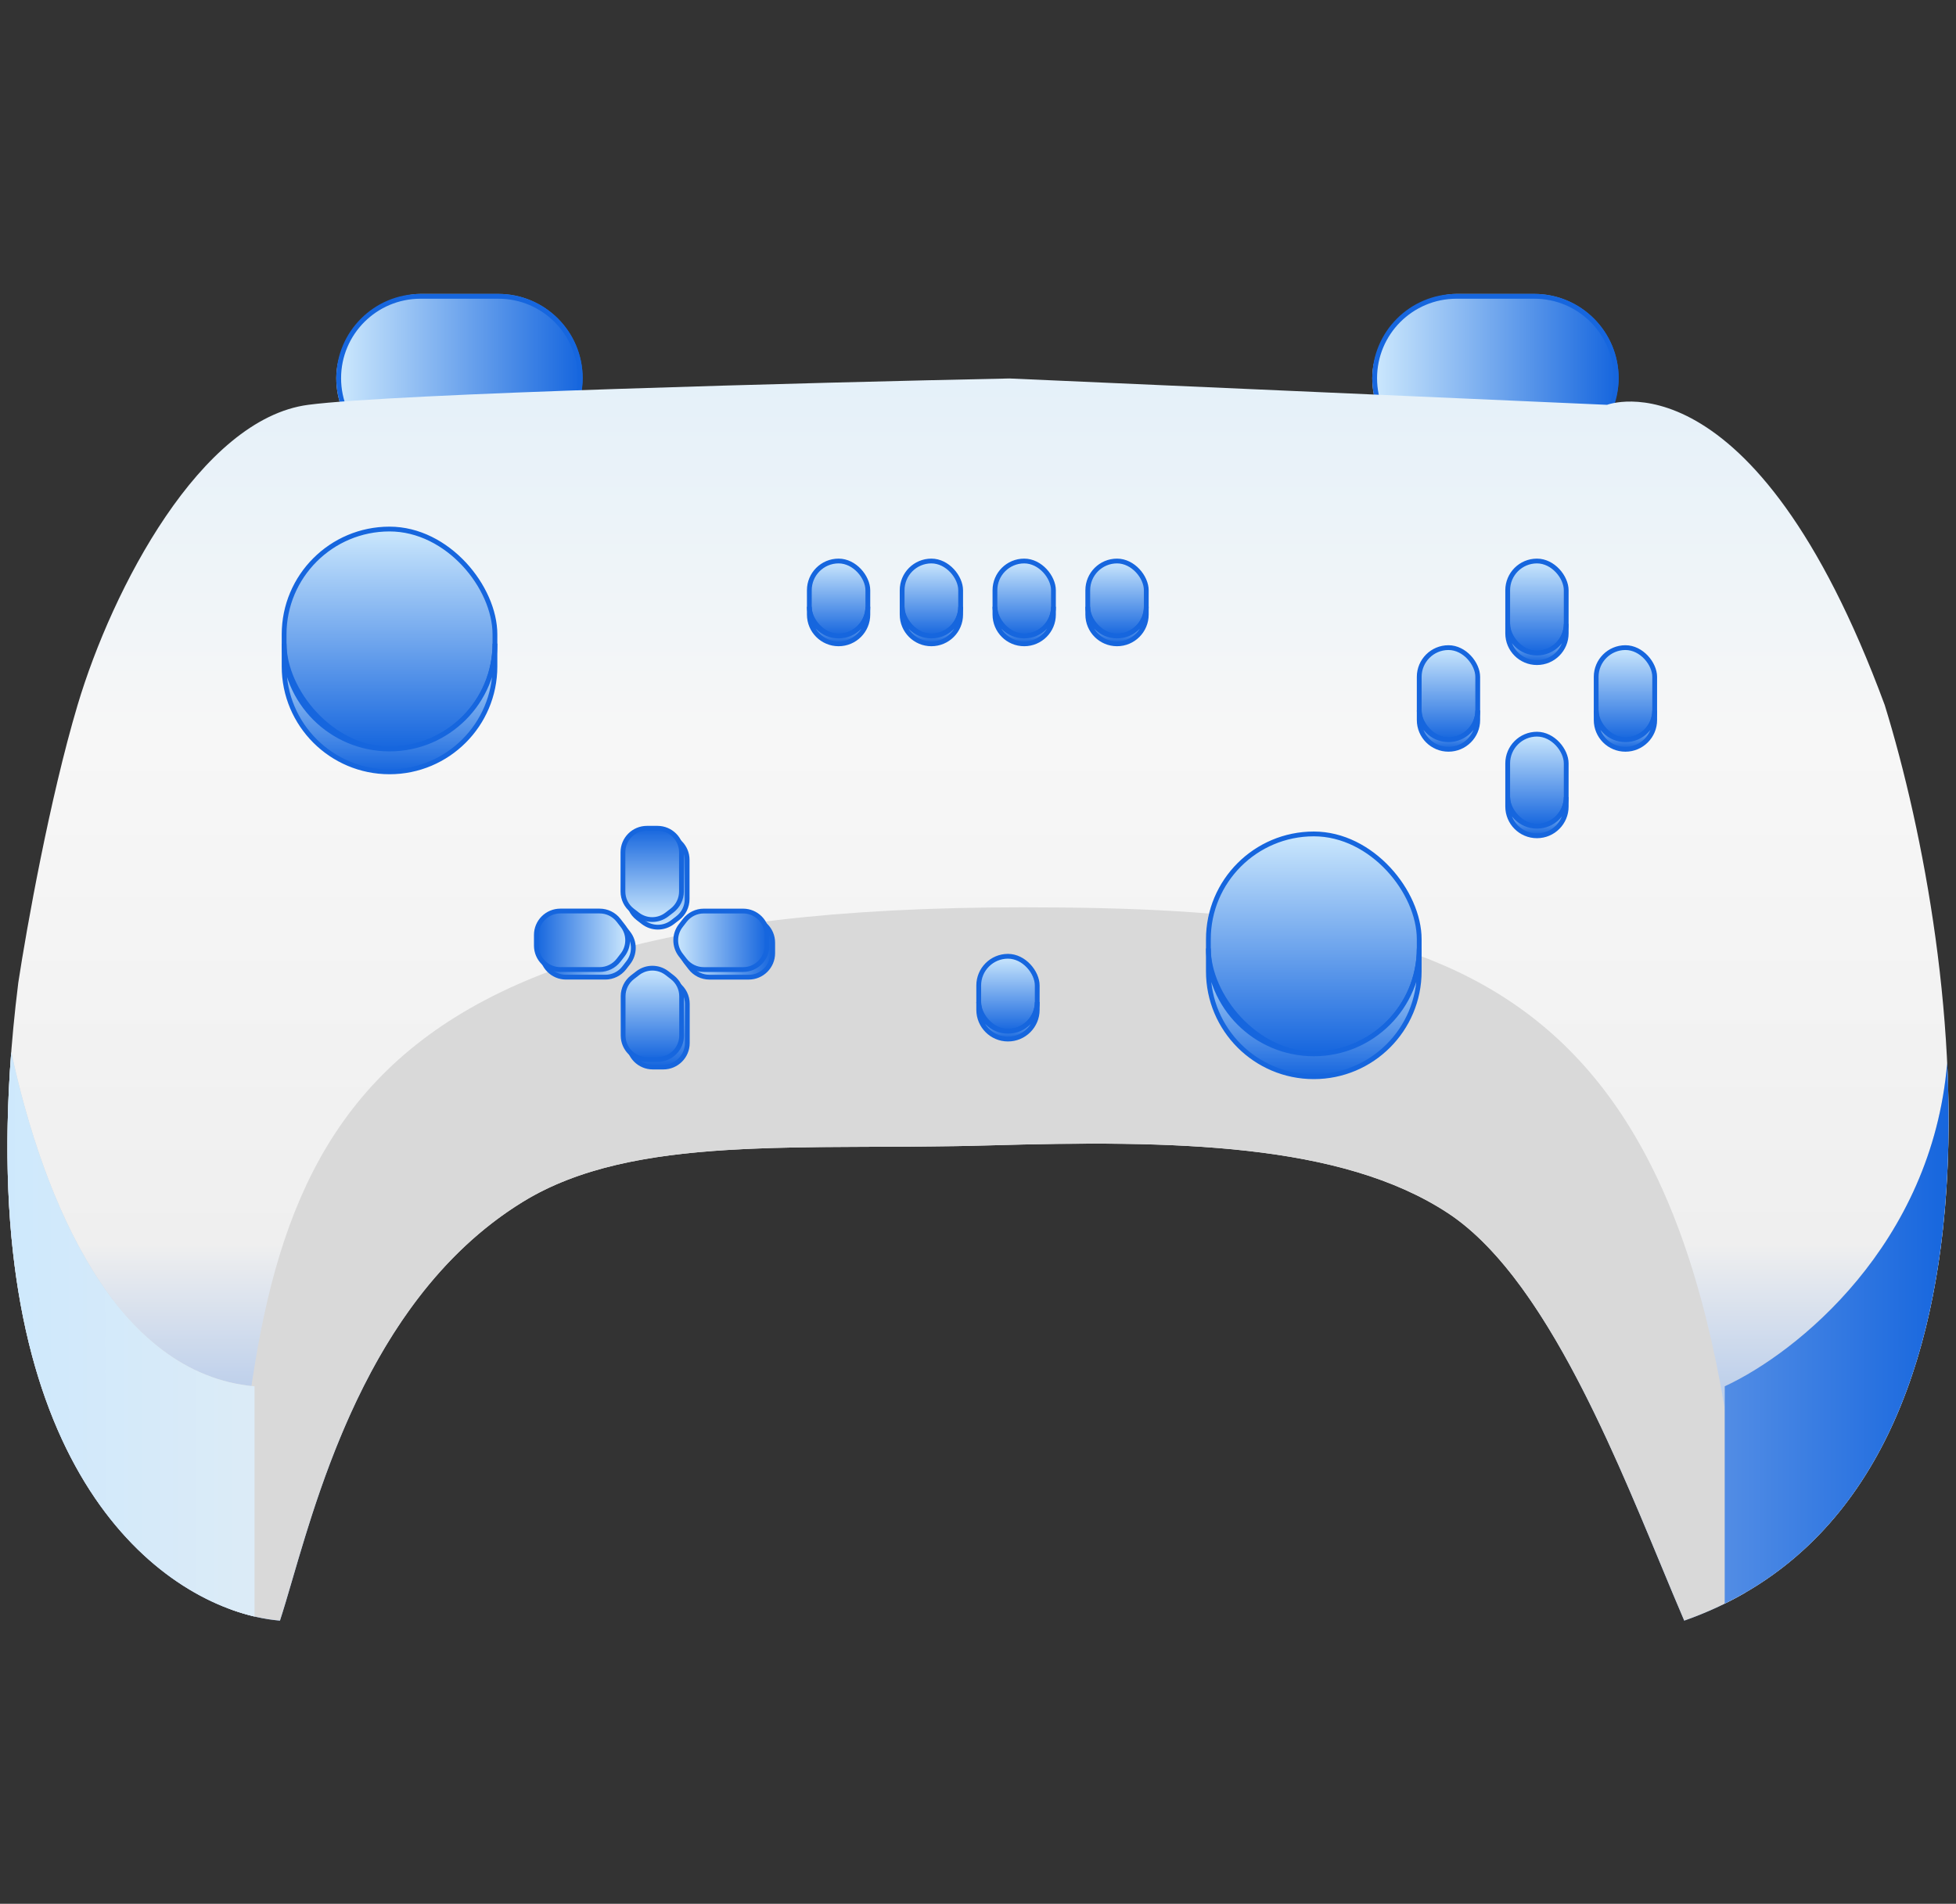 <svg width="264" height="257" viewBox="0 0 264 257" fill="none" xmlns="http://www.w3.org/2000/svg">
<rect x="0" y="0" width="264" height="257" fill="#333333" stroke="none"/>
<rect x="45.712" y="62.105" width="22.104" height="32.605" rx="11.052" transform="rotate(-90 45.712 62.105)" fill="url(#paint0_linear_22738_30783)" stroke="url(#paint1_linear_22738_30783)" stroke-width="0.647"/>
<path d="M56.764 62.105C50.661 62.105 45.712 57.157 45.712 51.053C45.712 44.95 50.661 40.002 56.764 40.002L67.266 40.002C73.37 40.002 78.318 44.95 78.318 51.053C78.318 57.157 73.37 62.105 67.266 62.105L56.764 62.105Z" fill="url(#paint2_linear_22738_30783)"/>
<path d="M56.764 40.325L67.266 40.325L67.266 39.678L56.764 39.678L56.764 40.325ZM67.266 61.782L56.764 61.782L56.764 62.429L67.266 62.429L67.266 61.782ZM77.994 51.053C77.994 56.979 73.191 61.782 67.266 61.782L67.266 62.429C73.548 62.429 78.641 57.336 78.641 51.053L77.994 51.053ZM67.266 40.325C73.191 40.325 77.994 45.128 77.994 51.053L78.641 51.053C78.641 44.771 73.548 39.678 67.266 39.678L67.266 40.325ZM46.036 51.053C46.036 45.128 50.839 40.325 56.764 40.325L56.764 39.678C50.482 39.678 45.389 44.771 45.389 51.053L46.036 51.053ZM45.389 51.053C45.389 57.336 50.482 62.429 56.764 62.429L56.764 61.782C50.839 61.782 46.036 56.979 46.036 51.053L45.389 51.053Z" fill="#1666de"/>
<rect x="185.537" y="62.105" width="22.104" height="32.605" rx="11.052" transform="rotate(-90 185.537 62.105)" fill="url(#paint3_linear_22738_30783)" stroke="url(#paint4_linear_22738_30783)" stroke-width="0.647"/>
<path d="M196.589 62.105C190.485 62.105 185.537 57.157 185.537 51.053C185.537 44.95 190.485 40.002 196.589 40.002L207.091 40.002C213.194 40.002 218.143 44.95 218.143 51.053C218.143 57.157 213.194 62.105 207.091 62.105L196.589 62.105Z" fill="url(#paint5_linear_22738_30783)"/>
<path d="M207.091 62.105L207.091 61.782L207.091 62.105ZM207.091 40.002L207.091 39.678L207.091 40.002ZM196.589 40.002L196.589 40.325L196.589 40.002ZM196.589 62.105L196.589 62.429L196.589 62.105ZM196.589 40.325L207.091 40.325L207.091 39.678L196.589 39.678L196.589 40.325ZM207.091 61.782L196.589 61.782L196.589 62.429L207.091 62.429L207.091 61.782ZM217.819 51.053C217.819 56.979 213.016 61.782 207.091 61.782L207.091 62.429C213.373 62.429 218.466 57.336 218.466 51.053L217.819 51.053ZM207.091 40.325C213.016 40.325 217.819 45.128 217.819 51.053L218.466 51.053C218.466 44.771 213.373 39.678 207.091 39.678L207.091 40.325ZM185.861 51.053C185.861 45.128 190.664 40.325 196.589 40.325L196.589 39.678C190.307 39.678 185.214 44.771 185.214 51.053L185.861 51.053ZM185.214 51.053C185.214 57.336 190.307 62.429 196.589 62.429L196.589 61.782C190.664 61.782 185.861 56.979 185.861 51.053L185.214 51.053Z" fill="#1666de"/>
<path d="M2.47 132.648C-5.762 198.503 22.584 217.507 37.785 218.777C41.71 206.749 47.868 176.214 70.56 162.247C85.573 153.006 108.314 155.353 133.443 154.625C158.427 153.901 181.008 154.28 195.435 163.771C209.862 173.263 219.953 201.628 227.321 218.777C274.375 202.212 264.966 129.472 254.379 95.173C236.595 47.027 216.904 54.649 216.904 54.649L136.237 51.092C109.518 51.642 53.182 53.124 41.597 54.649C27.115 56.554 15.173 79.421 10.473 95.173C6.713 107.775 3.571 125.407 2.47 132.648Z" fill="url(#paint6_linear_22738_30783)"/>
<path fill-rule="evenodd" clip-rule="evenodd" d="M235.553 215C230.163 130.987 196.487 122.482 138.015 122.482C38.358 122.482 35.451 159.794 31.068 216.063C31.039 216.441 31.009 216.82 30.98 217.199C33.408 218.101 35.718 218.602 37.785 218.774C38.292 217.219 38.837 215.355 39.45 213.257C43.578 199.128 50.801 174.406 70.56 162.244C82.437 154.934 99.15 154.875 118.056 154.809C123.048 154.792 128.193 154.774 133.442 154.622C158.427 153.898 181.008 154.277 195.435 163.768C207.891 171.963 217.114 194.226 224.144 211.193C225.256 213.878 226.314 216.431 227.321 218.774C230.284 217.731 233.023 216.465 235.553 215Z" fill="#D9D9D9"/>
<path fill-rule="evenodd" clip-rule="evenodd" d="M262.811 143.471C260.754 168.006 242.544 182.626 232.783 187.143V216.482C258.081 204.012 264.219 173.049 262.811 143.471ZM1.516 142.012C-2.671 195.956 19.558 214.753 34.356 218.223V187.143C15.706 185.508 5.924 162.451 1.516 142.012Z" fill="#D9D9D9"/>
<path fill-rule="evenodd" clip-rule="evenodd" d="M262.811 143.471C260.754 168.006 242.544 182.626 232.783 187.143V216.482C258.081 204.012 264.219 173.049 262.811 143.471ZM1.516 142.012C-2.671 195.956 19.558 214.753 34.356 218.223V187.143C15.706 185.508 5.924 162.451 1.516 142.012Z" fill="url(#paint7_linear_22738_30783)"/>
<rect x="38.346" y="71.418" width="28.456" height="29.69" rx="14.228" fill="url(#paint8_linear_22738_30783)" stroke="#1666de" stroke-width="0.647"/>
<path fill-rule="evenodd" clip-rule="evenodd" d="M38.346 86.883V89.968C38.346 97.825 44.716 104.195 52.574 104.195C60.432 104.195 66.802 97.825 66.802 89.968V86.883C66.802 94.741 60.432 101.111 52.574 101.111C44.716 101.111 38.346 94.741 38.346 86.883Z" fill="url(#paint9_linear_22738_30783)"/>
<path d="M38.67 89.968V86.883H38.023V89.968H38.67ZM52.574 103.872C44.895 103.872 38.67 97.647 38.67 89.968H38.023C38.023 98.004 44.538 104.519 52.574 104.519V103.872ZM66.478 89.968C66.478 97.647 60.253 103.872 52.574 103.872V104.519C60.611 104.519 67.125 98.004 67.125 89.968H66.478ZM66.478 86.883V89.968H67.125V86.883H66.478ZM66.478 86.883C66.478 94.562 60.253 100.787 52.574 100.787V101.434C60.611 101.434 67.125 94.919 67.125 86.883H66.478ZM52.574 100.787C44.895 100.787 38.67 94.562 38.67 86.883H38.023C38.023 94.919 44.538 101.434 52.574 101.434V100.787Z" fill="#1666de"/>
<rect x="163.094" y="112.576" width="28.456" height="29.69" rx="14.228" fill="url(#paint10_linear_22738_30783)" stroke="#1666de" stroke-width="0.647"/>
<path fill-rule="evenodd" clip-rule="evenodd" d="M163.094 128.039V131.124C163.094 138.982 169.464 145.352 177.322 145.352C185.179 145.352 191.549 138.982 191.549 131.124V128.039C191.549 135.897 185.179 142.267 177.322 142.267C169.464 142.267 163.094 135.897 163.094 128.039Z" fill="url(#paint11_linear_22738_30783)"/>
<path d="M163.417 131.124V128.039H162.77V131.124H163.417ZM177.322 145.028C169.642 145.028 163.417 138.803 163.417 131.124H162.77C162.77 139.16 169.285 145.675 177.322 145.675V145.028ZM191.226 131.124C191.226 138.803 185.001 145.028 177.322 145.028V145.675C185.358 145.675 191.873 139.16 191.873 131.124H191.226ZM191.226 128.039V131.124H191.873V128.039H191.226ZM191.226 128.039C191.226 135.718 185.001 141.943 177.322 141.943V142.59C185.358 142.59 191.873 136.076 191.873 128.039H191.226ZM177.322 141.943C169.642 141.943 163.417 135.718 163.417 128.039H162.77C162.77 136.076 169.285 142.59 177.322 142.59V141.943Z" fill="#1666de"/>
<rect x="109.235" y="75.734" width="7.897" height="10.127" rx="3.949" fill="url(#paint12_linear_22738_30783)" stroke="#1666de" stroke-width="0.647"/>
<path fill-rule="evenodd" clip-rule="evenodd" d="M109.235 81.912V82.964C109.235 85.145 111.003 86.913 113.184 86.913C115.365 86.913 117.133 85.145 117.133 82.964V81.912C117.133 84.093 115.365 85.861 113.184 85.861C111.003 85.861 109.235 84.093 109.235 81.912Z" fill="url(#paint13_linear_22738_30783)"/>
<path d="M109.559 82.964V81.912H108.912V82.964H109.559ZM113.184 86.59C111.182 86.59 109.559 84.966 109.559 82.964H108.912C108.912 85.324 110.825 87.237 113.184 87.237V86.59ZM116.809 82.964C116.809 84.966 115.186 86.59 113.184 86.59V87.237C115.544 87.237 117.456 85.324 117.456 82.964H116.809ZM116.809 81.912V82.964H117.456V81.912H116.809ZM116.809 81.912C116.809 83.914 115.186 85.537 113.184 85.537V86.184C115.544 86.184 117.456 84.272 117.456 81.912H116.809ZM113.184 85.537C111.182 85.537 109.559 83.914 109.559 81.912H108.912C108.912 84.272 110.825 86.184 113.184 86.184V85.537Z" fill="#1666de"/>
<rect x="121.761" y="75.734" width="7.897" height="10.127" rx="3.949" fill="url(#paint14_linear_22738_30783)" stroke="#1666de" stroke-width="0.647"/>
<path fill-rule="evenodd" clip-rule="evenodd" d="M121.761 81.912V82.964C121.761 85.145 123.529 86.913 125.709 86.913C127.89 86.913 129.658 85.145 129.658 82.964V81.912C129.658 84.093 127.89 85.861 125.709 85.861C123.529 85.861 121.761 84.093 121.761 81.912Z" fill="url(#paint15_linear_22738_30783)"/>
<path d="M122.084 82.964V81.912H121.437V82.964H122.084ZM125.709 86.59C123.707 86.59 122.084 84.966 122.084 82.964H121.437C121.437 85.324 123.35 87.237 125.709 87.237V86.59ZM129.335 82.964C129.335 84.966 127.712 86.59 125.709 86.59V87.237C128.069 87.237 129.982 85.324 129.982 82.964H129.335ZM129.335 81.912V82.964H129.982V81.912H129.335ZM129.335 81.912C129.335 83.914 127.712 85.537 125.709 85.537V86.184C128.069 86.184 129.982 84.272 129.982 81.912H129.335ZM125.709 85.537C123.707 85.537 122.084 83.914 122.084 81.912H121.437C121.437 84.272 123.35 86.184 125.709 86.184V85.537Z" fill="#1666de"/>
<rect x="134.286" y="75.734" width="7.897" height="10.127" rx="3.949" fill="url(#paint16_linear_22738_30783)" stroke="#1666de" stroke-width="0.647"/>
<path fill-rule="evenodd" clip-rule="evenodd" d="M134.286 81.912V82.964C134.286 85.145 136.054 86.913 138.235 86.913C140.416 86.913 142.184 85.145 142.184 82.964V81.912C142.184 84.093 140.416 85.861 138.235 85.861C136.054 85.861 134.286 84.093 134.286 81.912Z" fill="url(#paint17_linear_22738_30783)"/>
<path d="M134.61 82.964V81.912H133.963V82.964H134.61ZM138.235 86.59C136.233 86.59 134.61 84.966 134.61 82.964H133.963C133.963 85.324 135.875 87.237 138.235 87.237V86.59ZM141.86 82.964C141.86 84.966 140.237 86.59 138.235 86.59V87.237C140.594 87.237 142.507 85.324 142.507 82.964H141.86ZM141.86 81.912V82.964H142.507V81.912H141.86ZM141.86 81.912C141.86 83.914 140.237 85.537 138.235 85.537V86.184C140.594 86.184 142.507 84.272 142.507 81.912H141.86ZM138.235 85.537C136.233 85.537 134.61 83.914 134.61 81.912H133.963C133.963 84.272 135.875 86.184 138.235 86.184V85.537Z" fill="#1666de"/>
<rect x="146.816" y="75.734" width="7.897" height="10.127" rx="3.949" fill="url(#paint18_linear_22738_30783)" stroke="#1666de" stroke-width="0.647"/>
<path fill-rule="evenodd" clip-rule="evenodd" d="M146.816 81.912V82.964C146.816 85.145 148.584 86.913 150.765 86.913C152.945 86.913 154.713 85.145 154.713 82.964V81.912C154.713 84.093 152.945 85.861 150.765 85.861C148.584 85.861 146.816 84.093 146.816 81.912Z" fill="url(#paint19_linear_22738_30783)"/>
<path d="M147.139 82.964V81.912H146.492V82.964H147.139ZM150.765 86.59C148.762 86.59 147.139 84.966 147.139 82.964H146.492C146.492 85.324 148.405 87.237 150.765 87.237V86.59ZM154.39 82.964C154.39 84.966 152.767 86.59 150.765 86.59V87.237C153.124 87.237 155.037 85.324 155.037 82.964H154.39ZM154.39 81.912V82.964H155.037V81.912H154.39ZM154.39 81.912C154.39 83.914 152.767 85.537 150.765 85.537V86.184C153.124 86.184 155.037 84.272 155.037 81.912H154.39ZM150.765 85.537C148.762 85.537 147.139 83.914 147.139 81.912H146.492C146.492 84.272 148.405 86.184 150.765 86.184V85.537Z" fill="#1666de"/>
<rect x="132.097" y="129.092" width="7.897" height="10.127" rx="3.949" fill="url(#paint20_linear_22738_30783)" stroke="#1666de" stroke-width="0.647"/>
<path fill-rule="evenodd" clip-rule="evenodd" d="M132.097 135.268V136.32C132.097 138.501 133.865 140.268 136.046 140.268C138.227 140.268 139.995 138.501 139.995 136.32V135.268C139.995 137.448 138.227 139.216 136.046 139.216C133.865 139.216 132.097 137.448 132.097 135.268Z" fill="url(#paint21_linear_22738_30783)"/>
<path d="M132.421 136.32V135.268H131.774V136.32H132.421ZM136.046 139.945C134.044 139.945 132.421 138.322 132.421 136.32H131.774C131.774 138.679 133.686 140.592 136.046 140.592V139.945ZM139.671 136.32C139.671 138.322 138.048 139.945 136.046 139.945V140.592C138.405 140.592 140.318 138.679 140.318 136.32H139.671ZM139.671 135.268V136.32H140.318V135.268H139.671ZM139.671 135.268C139.671 137.27 138.048 138.893 136.046 138.893V139.54C138.405 139.54 140.318 137.627 140.318 135.268H139.671ZM136.046 138.893C134.044 138.893 132.421 137.27 132.421 135.268H131.774C131.774 137.627 133.686 139.54 136.046 139.54V138.893Z" fill="#1666de"/>
<path d="M84.868 135.507C84.868 134.504 85.333 133.559 86.126 132.946L86.84 132.395C88.004 131.496 89.629 131.496 90.794 132.395L91.508 132.946C92.301 133.559 92.766 134.504 92.766 135.507V140.81C92.766 142.596 91.317 144.044 89.531 144.044H88.103C86.317 144.044 84.868 142.596 84.868 140.81V135.507Z" fill="url(#paint22_linear_22738_30783)"/>
<path d="M86.84 132.395L86.642 132.139L86.84 132.395ZM90.794 132.395L90.992 132.139L90.794 132.395ZM91.508 132.946L91.31 133.202L91.508 132.946ZM86.126 132.946L86.324 133.202L86.126 132.946ZM92.442 135.507V140.81H93.089V135.507H92.442ZM89.531 143.721H88.103V144.368H89.531V143.721ZM85.192 140.81V135.507H84.545V140.81H85.192ZM86.324 133.202L87.038 132.651L86.642 132.139L85.928 132.69L86.324 133.202ZM90.596 132.651L91.31 133.202L91.705 132.69L90.992 132.139L90.596 132.651ZM87.038 132.651C88.086 131.842 89.548 131.842 90.596 132.651L90.992 132.139C89.71 131.15 87.923 131.15 86.642 132.139L87.038 132.651ZM88.103 143.721C86.495 143.721 85.192 142.417 85.192 140.81H84.545C84.545 142.775 86.138 144.368 88.103 144.368V143.721ZM92.442 140.81C92.442 142.417 91.139 143.721 89.531 143.721V144.368C91.496 144.368 93.089 142.775 93.089 140.81H92.442ZM93.089 135.507C93.089 134.404 92.578 133.364 91.705 132.69L91.31 133.202C92.024 133.754 92.442 134.605 92.442 135.507H93.089ZM85.192 135.507C85.192 134.605 85.61 133.754 86.324 133.202L85.928 132.69C85.056 133.364 84.545 134.404 84.545 135.507H85.192Z" fill="#1666de"/>
<path d="M92.742 121.376C92.742 122.378 92.278 123.324 91.484 123.937L90.77 124.488C89.606 125.387 87.981 125.387 86.817 124.488L86.103 123.937C85.309 123.324 84.845 122.378 84.845 121.376L84.845 116.073C84.845 114.287 86.293 112.838 88.08 112.838L89.507 112.838C91.294 112.838 92.742 114.287 92.742 116.073L92.742 121.376Z" fill="url(#paint23_linear_22738_30783)"/>
<path d="M90.77 124.488L90.968 124.744L90.77 124.488ZM86.817 124.488L87.014 124.232L86.817 124.488ZM84.845 116.073L85.168 116.073L84.845 116.073ZM84.845 121.376L84.521 121.376L84.845 121.376ZM86.103 123.937L85.905 124.193L86.103 123.937ZM91.484 123.937L91.287 123.68L91.484 123.937ZM85.168 121.376L85.168 116.073L84.521 116.073L84.521 121.376L85.168 121.376ZM88.08 113.162L89.507 113.162L89.507 112.515L88.08 112.515L88.08 113.162ZM92.419 116.073L92.419 121.376L93.066 121.376L93.066 116.073L92.419 116.073ZM91.287 123.68L90.573 124.232L90.968 124.744L91.682 124.193L91.287 123.68ZM87.014 124.232L86.3 123.68L85.905 124.193L86.619 124.744L87.014 124.232ZM90.573 124.232C89.525 125.041 88.062 125.041 87.014 124.232L86.619 124.744C87.9 125.733 89.687 125.733 90.968 124.744L90.573 124.232ZM89.507 113.162C91.115 113.162 92.419 114.465 92.419 116.073L93.066 116.073C93.066 114.108 91.473 112.515 89.507 112.515L89.507 113.162ZM85.168 116.073C85.168 114.465 86.472 113.162 88.08 113.162L88.08 112.515C86.114 112.515 84.521 114.108 84.521 116.073L85.168 116.073ZM84.521 121.376C84.521 122.479 85.032 123.519 85.905 124.193L86.3 123.68C85.586 123.129 85.168 122.278 85.168 121.376L84.521 121.376ZM92.419 121.376C92.419 122.278 92.001 123.129 91.287 123.68L91.682 124.193C92.555 123.519 93.066 122.479 93.066 121.376L92.419 121.376Z" fill="#1666de"/>
<path d="M81.694 124.014C82.697 124.014 83.642 124.478 84.255 125.272L84.806 125.985C85.705 127.15 85.705 128.775 84.806 129.939L84.255 130.653C83.642 131.447 82.697 131.911 81.694 131.911L76.392 131.911C74.605 131.911 73.157 130.463 73.157 128.676L73.157 127.249C73.157 125.462 74.605 124.014 76.392 124.014L81.694 124.014Z" fill="url(#paint24_linear_22738_30783)"/>
<path d="M84.806 125.985L85.062 125.788L84.806 125.985ZM84.806 129.939L85.062 130.137L84.806 129.939ZM73.157 127.249L73.48 127.249L73.157 127.249ZM73.157 128.676L72.833 128.676L73.157 128.676ZM84.255 130.653L83.999 130.456L84.255 130.653ZM84.255 125.272L83.999 125.469L84.255 125.272ZM81.694 131.588L76.392 131.588L76.392 132.235L81.694 132.235L81.694 131.588ZM73.48 128.676L73.48 127.249L72.833 127.249L72.833 128.676L73.48 128.676ZM76.392 124.337L81.694 124.337L81.694 123.69L76.392 123.69L76.392 124.337ZM83.999 125.469L84.55 126.183L85.062 125.788L84.511 125.074L83.999 125.469ZM84.55 129.742L83.999 130.456L84.511 130.851L85.062 130.137L84.55 129.742ZM84.55 126.183C85.359 127.231 85.359 128.694 84.55 129.742L85.062 130.137C86.051 128.856 86.051 127.069 85.062 125.788L84.55 126.183ZM73.48 127.249C73.48 125.641 74.784 124.337 76.392 124.337L76.392 123.69C74.426 123.69 72.833 125.283 72.833 127.249L73.48 127.249ZM76.392 131.588C74.784 131.588 73.48 130.284 73.48 128.676L72.833 128.676C72.833 130.641 74.426 132.235 76.392 132.235L76.392 131.588ZM81.694 132.235C82.797 132.235 83.837 131.724 84.511 130.851L83.999 130.456C83.448 131.169 82.597 131.588 81.694 131.588L81.694 132.235ZM81.694 124.337C82.597 124.337 83.448 124.755 83.999 125.469L84.511 125.074C83.837 124.201 82.797 123.69 81.694 123.69L81.694 124.337Z" fill="#1666de"/>
<path d="M95.752 131.914C94.75 131.914 93.804 131.449 93.192 130.656L92.641 129.942C91.742 128.778 91.742 127.153 92.641 125.988L93.192 125.275C93.804 124.481 94.75 124.017 95.752 124.017L101.055 124.017C102.842 124.017 104.29 125.465 104.29 127.251L104.29 128.679C104.29 130.466 102.842 131.914 101.055 131.914L95.752 131.914Z" fill="url(#paint25_linear_22738_30783)"/>
<path d="M92.641 129.942L92.385 130.14L92.641 129.942ZM92.641 125.988L92.897 126.186L92.641 125.988ZM104.29 128.679L104.614 128.679L104.29 128.679ZM101.055 124.017L101.055 124.34L101.055 124.017ZM104.29 127.251L103.967 127.251L104.29 127.251ZM95.752 124.017L95.752 123.693L95.752 124.017ZM93.192 125.275L92.936 125.077L93.192 125.275ZM93.192 130.656L93.448 130.458L93.192 130.656ZM95.752 124.34L101.055 124.34L101.055 123.693L95.752 123.693L95.752 124.34ZM103.967 127.251L103.967 128.679L104.614 128.679L104.614 127.251L103.967 127.251ZM101.055 131.591L95.752 131.591L95.752 132.238L101.055 132.238L101.055 131.591ZM93.448 130.458L92.897 129.745L92.385 130.14L92.936 130.854L93.448 130.458ZM92.897 126.186L93.448 125.472L92.936 125.077L92.385 125.791L92.897 126.186ZM92.897 129.745C92.088 128.696 92.088 127.234 92.897 126.186L92.385 125.791C91.395 127.072 91.395 128.859 92.385 130.14L92.897 129.745ZM103.967 128.679C103.967 130.287 102.663 131.591 101.055 131.591L101.055 132.238C103.02 132.238 104.614 130.644 104.614 128.679L103.967 128.679ZM101.055 124.34C102.663 124.34 103.967 125.644 103.967 127.251L104.614 127.251C104.614 125.286 103.02 123.693 101.055 123.693L101.055 124.34ZM95.752 123.693C94.65 123.693 93.61 124.204 92.936 125.077L93.448 125.472C93.999 124.758 94.85 124.34 95.752 124.34L95.752 123.693ZM95.752 131.591C94.85 131.591 93.999 131.172 93.448 130.458L92.936 130.854C93.61 131.727 94.65 132.238 95.752 132.238L95.752 131.591Z" fill="#1666de"/>
<path d="M84.102 134.485C84.102 133.483 84.567 132.537 85.36 131.925L86.074 131.374C87.239 130.474 88.863 130.474 90.028 131.374L90.742 131.925C91.535 132.537 92 133.483 92 134.485V139.788C92 141.575 90.551 143.023 88.765 143.023H87.337C85.55 143.023 84.102 141.575 84.102 139.788V134.485Z" fill="url(#paint26_linear_22738_30783)"/>
<path d="M86.074 131.374L85.876 131.118L86.074 131.374ZM90.028 131.374L90.226 131.118L90.028 131.374ZM90.742 131.925L90.544 132.181L90.742 131.925ZM85.36 131.925L85.558 132.181L85.36 131.925ZM91.676 134.485V139.788H92.323V134.485H91.676ZM88.765 142.699H87.337V143.346H88.765V142.699ZM84.426 139.788V134.485H83.779V139.788H84.426ZM85.558 132.181L86.272 131.63L85.876 131.118L85.162 131.669L85.558 132.181ZM89.83 131.63L90.544 132.181L90.939 131.669L90.226 131.118L89.83 131.63ZM86.272 131.63C87.32 130.82 88.782 130.82 89.83 131.63L90.226 131.118C88.945 130.128 87.157 130.128 85.876 131.118L86.272 131.63ZM87.337 142.699C85.729 142.699 84.426 141.396 84.426 139.788H83.779C83.779 141.753 85.372 143.346 87.337 143.346V142.699ZM91.676 139.788C91.676 141.396 90.373 142.699 88.765 142.699V143.346C90.73 143.346 92.323 141.753 92.323 139.788H91.676ZM92.323 134.485C92.323 133.383 91.812 132.342 90.939 131.669L90.544 132.181C91.258 132.732 91.676 133.583 91.676 134.485H92.323ZM84.426 134.485C84.426 133.583 84.844 132.732 85.558 132.181L85.162 131.669C84.29 132.342 83.779 133.383 83.779 134.485H84.426Z" fill="#1666de"/>
<path d="M91.976 120.349C91.976 121.351 91.511 122.297 90.718 122.909L90.004 123.46C88.84 124.36 87.215 124.36 86.05 123.46L85.337 122.909C84.543 122.297 84.079 121.351 84.079 120.349L84.079 115.046C84.079 113.259 85.527 111.811 87.314 111.811L88.741 111.811C90.528 111.811 91.976 113.259 91.976 115.046L91.976 120.349Z" fill="url(#paint27_linear_22738_30783)"/>
<path d="M90.004 123.46L89.807 123.204L90.004 123.46ZM86.05 123.46L85.853 123.716L86.05 123.46ZM91.976 115.046L91.653 115.046L91.976 115.046ZM85.337 122.909L85.534 122.653L85.337 122.909ZM91.976 120.349L92.3 120.349L91.976 120.349ZM90.718 122.909L90.916 123.165L90.718 122.909ZM84.402 120.349L84.402 115.046L83.755 115.046L83.755 120.349L84.402 120.349ZM87.314 112.135L88.741 112.135L88.741 111.488L87.314 111.488L87.314 112.135ZM91.653 115.046L91.653 120.349L92.3 120.349L92.3 115.046L91.653 115.046ZM90.52 122.653L89.807 123.204L90.202 123.716L90.916 123.165L90.52 122.653ZM86.248 123.204L85.534 122.653L85.139 123.165L85.853 123.716L86.248 123.204ZM89.807 123.204C88.758 124.014 87.296 124.014 86.248 123.204L85.853 123.716C87.134 124.706 88.921 124.706 90.202 123.716L89.807 123.204ZM88.741 112.135C90.349 112.135 91.653 113.438 91.653 115.046L92.3 115.046C92.3 113.081 90.706 111.488 88.741 111.488L88.741 112.135ZM84.402 115.046C84.402 113.438 85.706 112.135 87.314 112.135L87.314 111.488C85.348 111.488 83.755 113.081 83.755 115.046L84.402 115.046ZM83.755 120.349C83.755 121.451 84.266 122.491 85.139 123.165L85.534 122.653C84.82 122.102 84.402 121.251 84.402 120.349L83.755 120.349ZM91.653 120.349C91.653 121.251 91.234 122.102 90.52 122.653L90.916 123.165C91.788 122.491 92.3 121.451 92.3 120.349L91.653 120.349Z" fill="#1666de"/>
<path d="M80.929 122.984C81.932 122.984 82.877 123.449 83.49 124.242L84.041 124.956C84.94 126.121 84.94 127.745 84.041 128.91L83.49 129.624C82.877 130.417 81.932 130.882 80.929 130.882L75.626 130.882C73.84 130.882 72.392 129.434 72.392 127.647L72.392 126.219C72.392 124.433 73.84 122.984 75.626 122.984L80.929 122.984Z" fill="url(#paint28_linear_22738_30783)"/>
<path d="M84.041 124.956L84.297 124.758L84.041 124.956ZM84.041 128.91L83.785 128.712L84.041 128.91ZM72.392 126.219L72.715 126.219L72.392 126.219ZM72.392 127.647L72.068 127.647L72.392 127.647ZM83.49 129.624L83.746 129.822L83.49 129.624ZM83.49 124.242L83.234 124.44L83.49 124.242ZM80.929 130.558L75.626 130.558L75.626 131.205L80.929 131.205L80.929 130.558ZM72.715 127.647L72.715 126.219L72.068 126.219L72.068 127.647L72.715 127.647ZM75.626 123.308L80.929 123.308L80.929 122.661L75.626 122.661L75.626 123.308ZM83.234 124.44L83.785 125.154L84.297 124.758L83.746 124.045L83.234 124.44ZM83.785 128.712L83.234 129.426L83.746 129.822L84.297 129.108L83.785 128.712ZM83.785 125.154C84.594 126.202 84.594 127.664 83.785 128.712L84.297 129.108C85.286 127.827 85.286 126.04 84.297 124.758L83.785 125.154ZM72.715 126.219C72.715 124.611 74.019 123.308 75.626 123.308L75.626 122.661C73.661 122.661 72.068 124.254 72.068 126.219L72.715 126.219ZM75.626 130.558C74.019 130.558 72.715 129.255 72.715 127.647L72.068 127.647C72.068 129.612 73.661 131.205 75.626 131.205L75.626 130.558ZM80.929 131.205C82.032 131.205 83.072 130.694 83.746 129.822L83.234 129.426C82.682 130.14 81.831 130.558 80.929 130.558L80.929 131.205ZM80.929 123.308C81.831 123.308 82.682 123.726 83.234 124.44L83.746 124.045C83.072 123.172 82.032 122.661 80.929 122.661L80.929 123.308Z" fill="#1666de"/>
<path d="M94.989 130.885C93.987 130.885 93.041 130.42 92.429 129.627L91.877 128.913C90.978 127.748 90.978 126.124 91.877 124.959L92.429 124.245C93.041 123.452 93.987 122.987 94.989 122.987L100.292 122.987C102.079 122.987 103.527 124.436 103.527 126.222L103.527 127.65C103.527 129.436 102.079 130.885 100.292 130.885L94.989 130.885Z" fill="url(#paint29_linear_22738_30783)"/>
<path d="M91.877 128.913L91.621 129.111L91.877 128.913ZM91.877 124.959L92.134 125.157L91.877 124.959ZM103.527 127.65L103.85 127.65L103.527 127.65ZM100.292 122.987L100.292 123.311L100.292 122.987ZM103.527 126.222L103.203 126.222L103.527 126.222ZM94.989 122.987L94.989 122.664L94.989 122.987ZM92.429 124.245L92.173 124.048L92.429 124.245ZM92.429 129.627L92.685 129.429L92.429 129.627ZM94.989 123.311L100.292 123.311L100.292 122.664L94.989 122.664L94.989 123.311ZM103.203 126.222L103.203 127.65L103.85 127.65L103.85 126.222L103.203 126.222ZM100.292 130.561L94.989 130.561L94.989 131.208L100.292 131.208L100.292 130.561ZM92.685 129.429L92.134 128.715L91.621 129.111L92.173 129.825L92.685 129.429ZM92.134 125.157L92.685 124.443L92.173 124.048L91.621 124.761L92.134 125.157ZM92.134 128.715C91.324 127.667 91.324 126.205 92.134 125.157L91.621 124.761C90.632 126.042 90.632 127.83 91.621 129.111L92.134 128.715ZM103.203 127.65C103.203 129.258 101.9 130.561 100.292 130.561L100.292 131.208C102.257 131.208 103.85 129.615 103.85 127.65L103.203 127.65ZM100.292 123.311C101.9 123.311 103.203 124.614 103.203 126.222L103.85 126.222C103.85 124.257 102.257 122.664 100.292 122.664L100.292 123.311ZM94.989 122.664C93.887 122.664 92.846 123.175 92.173 124.048L92.685 124.443C93.236 123.729 94.087 123.311 94.989 123.311L94.989 122.664ZM94.989 130.561C94.087 130.561 93.236 130.143 92.685 129.429L92.173 129.825C92.846 130.697 93.887 131.208 94.989 131.208L94.989 130.561Z" fill="#1666de"/>
<rect x="203.493" y="75.734" width="7.897" height="12.428" rx="3.949" fill="url(#paint30_linear_22738_30783)" stroke="#1666de" stroke-width="0.647"/>
<path fill-rule="evenodd" clip-rule="evenodd" d="M203.493 84.211V85.502C203.493 87.683 205.261 89.451 207.441 89.451C209.622 89.451 211.39 87.683 211.39 85.502V84.211C211.39 86.392 209.622 88.16 207.441 88.16C205.261 88.16 203.493 86.392 203.493 84.211Z" fill="url(#paint31_linear_22738_30783)"/>
<path d="M203.816 85.502V84.211H203.169V85.502H203.816ZM207.441 89.127C205.439 89.127 203.816 87.504 203.816 85.502H203.169C203.169 87.862 205.082 89.774 207.441 89.774V89.127ZM211.067 85.502C211.067 87.504 209.444 89.127 207.441 89.127V89.774C209.801 89.774 211.714 87.862 211.714 85.502H211.067ZM211.067 84.211V85.502H211.714V84.211H211.067ZM211.067 84.211C211.067 86.213 209.444 87.836 207.441 87.836V88.483C209.801 88.483 211.714 86.57 211.714 84.211H211.067ZM207.441 87.836C205.439 87.836 203.816 86.213 203.816 84.211H203.169C203.169 86.57 205.082 88.483 207.441 88.483V87.836Z" fill="#1666de"/>
<rect x="203.493" y="99.109" width="7.897" height="12.428" rx="3.949" fill="url(#paint32_linear_22738_30783)" stroke="#1666de" stroke-width="0.647"/>
<path fill-rule="evenodd" clip-rule="evenodd" d="M203.493 107.59V108.881C203.493 111.062 205.261 112.83 207.441 112.83C209.622 112.83 211.39 111.062 211.39 108.881V107.59C211.39 109.771 209.622 111.539 207.441 111.539C205.261 111.539 203.493 109.771 203.493 107.59Z" fill="url(#paint33_linear_22738_30783)"/>
<path d="M203.816 108.881V107.59H203.169V108.881H203.816ZM207.441 112.506C205.439 112.506 203.816 110.883 203.816 108.881H203.169C203.169 111.241 205.082 113.153 207.441 113.153V112.506ZM211.067 108.881C211.067 110.883 209.444 112.506 207.441 112.506V113.153C209.801 113.153 211.714 111.241 211.714 108.881H211.067ZM211.067 107.59V108.881H211.714V107.59H211.067ZM211.067 107.59C211.067 109.592 209.444 111.215 207.441 111.215V111.862C209.801 111.862 211.714 109.949 211.714 107.59H211.067ZM207.441 111.215C205.439 111.215 203.816 109.592 203.816 107.59H203.169C203.169 109.949 205.082 111.862 207.441 111.862V111.215Z" fill="#1666de"/>
<rect x="215.435" y="87.426" width="7.897" height="12.428" rx="3.949" fill="url(#paint34_linear_22738_30783)" stroke="#1666de" stroke-width="0.647"/>
<path fill-rule="evenodd" clip-rule="evenodd" d="M215.435 95.91V97.201C215.435 99.382 217.203 101.15 219.384 101.15C221.565 101.15 223.332 99.382 223.332 97.201V95.91C223.332 98.091 221.565 99.859 219.384 99.859C217.203 99.859 215.435 98.091 215.435 95.91Z" fill="url(#paint35_linear_22738_30783)"/>
<path d="M215.759 97.201V95.91H215.112V97.201H215.759ZM219.384 100.827C217.382 100.827 215.759 99.204 215.759 97.201H215.112C215.112 99.561 217.024 101.474 219.384 101.474V100.827ZM223.009 97.201C223.009 99.204 221.386 100.827 219.384 100.827V101.474C221.743 101.474 223.656 99.561 223.656 97.201H223.009ZM223.009 95.91V97.201H223.656V95.91H223.009ZM223.009 95.91C223.009 97.912 221.386 99.535 219.384 99.535V100.182C221.743 100.182 223.656 98.27 223.656 95.91H223.009ZM219.384 99.535C217.382 99.535 215.759 97.912 215.759 95.91H215.112C215.112 98.27 217.024 100.182 219.384 100.182V99.535Z" fill="#1666de"/>
<rect x="191.551" y="87.426" width="7.897" height="12.428" rx="3.949" fill="url(#paint36_linear_22738_30783)" stroke="#1666de" stroke-width="0.647"/>
<path fill-rule="evenodd" clip-rule="evenodd" d="M191.552 95.908V97.2C191.552 99.38 193.32 101.148 195.5 101.148C197.681 101.148 199.449 99.38 199.449 97.2V95.908C199.449 98.089 197.681 99.857 195.5 99.857C193.32 99.857 191.552 98.089 191.552 95.908Z" fill="url(#paint37_linear_22738_30783)"/>
<path d="M191.875 97.2V95.908H191.228V97.2H191.875ZM195.5 100.825C193.498 100.825 191.875 99.202 191.875 97.2H191.228C191.228 99.559 193.141 101.472 195.5 101.472V100.825ZM199.126 97.2C199.126 99.202 197.503 100.825 195.5 100.825V101.472C197.86 101.472 199.773 99.559 199.773 97.2H199.126ZM199.126 95.908V97.2H199.773V95.908H199.126ZM199.126 95.908C199.126 97.91 197.503 99.533 195.5 99.533V100.18C197.86 100.18 199.773 98.268 199.773 95.908H199.126ZM195.5 99.533C193.498 99.533 191.875 97.91 191.875 95.908H191.228C191.228 98.268 193.141 100.18 195.5 100.18V99.533Z" fill="#1666de"/>
<defs>
<linearGradient id="paint0_linear_22738_30783" x1="56.764" y1="62.105" x2="56.764" y2="94.711" gradientUnits="userSpaceOnUse">
<stop stop-color="#cce8fd"/>
<stop offset="1" stop-color="#1666de"/>
</linearGradient>
<linearGradient id="paint1_linear_22738_30783" x1="56.764" y1="62.105" x2="56.764" y2="94.711" gradientUnits="userSpaceOnUse">
<stop stop-color="#cce8fd"/>
<stop offset="1" stop-color="#1666de"/>
</linearGradient>
<linearGradient id="paint2_linear_22738_30783" x1="45.712" y1="51.053" x2="78.318" y2="51.053" gradientUnits="userSpaceOnUse">
<stop stop-color="#cce8fd"/>
<stop offset="1" stop-color="#1666de"/>
</linearGradient>
<linearGradient id="paint3_linear_22738_30783" x1="196.589" y1="62.105" x2="196.589" y2="94.711" gradientUnits="userSpaceOnUse">
<stop stop-color="#cce8fd"/>
<stop offset="1" stop-color="#1666de"/>
</linearGradient>
<linearGradient id="paint4_linear_22738_30783" x1="196.589" y1="62.105" x2="196.589" y2="94.711" gradientUnits="userSpaceOnUse">
<stop stop-color="#cce8fd"/>
<stop offset="1" stop-color="#1666de"/>
</linearGradient>
<linearGradient id="paint5_linear_22738_30783" x1="185.537" y1="51.053" x2="218.143" y2="51.053" gradientUnits="userSpaceOnUse">
<stop stop-color="#cce8fd"/>
<stop offset="1" stop-color="#1666de"/>
</linearGradient>
<linearGradient id="paint6_linear_22738_30783" x1="129.438" y1="-13.652" x2="129.454" y2="253.471" gradientUnits="userSpaceOnUse">
<stop stop-color="#cce8fd"/>
<stop offset="0.425" stop-color="#F7F7F7"/>
<stop offset="0.68" stop-color="#EFEFEF"/>
<stop offset="1" stop-color="#1666de"/>
</linearGradient>
<linearGradient id="paint7_linear_22738_30783" x1="-4.123" y1="173.288" x2="263" y2="173.253" gradientUnits="userSpaceOnUse">
<stop stop-color="#cce8fd"/>
<stop offset="0.32" stop-color="#EFEFEF"/>
<stop offset="0.575" stop-color="#F7F7F7"/>
<stop offset="1" stop-color="#1666de"/>
</linearGradient>
<linearGradient id="paint8_linear_22738_30783" x1="52.574" y1="71.418" x2="52.574" y2="101.108" gradientUnits="userSpaceOnUse">
<stop stop-color="#cce8fd"/>
<stop offset="1" stop-color="#1666de"/>
</linearGradient>
<linearGradient id="paint9_linear_22738_30783" x1="52.574" y1="86.883" x2="52.574" y2="104.195" gradientUnits="userSpaceOnUse">
<stop stop-color="#cce8fd"/>
<stop offset="1" stop-color="#1666de"/>
</linearGradient>
<linearGradient id="paint10_linear_22738_30783" x1="177.322" y1="112.576" x2="177.322" y2="142.266" gradientUnits="userSpaceOnUse">
<stop stop-color="#cce8fd"/>
<stop offset="1" stop-color="#1666de"/>
</linearGradient>
<linearGradient id="paint11_linear_22738_30783" x1="177.322" y1="128.039" x2="177.322" y2="145.352" gradientUnits="userSpaceOnUse">
<stop stop-color="#cce8fd"/>
<stop offset="1" stop-color="#1666de"/>
</linearGradient>
<linearGradient id="paint12_linear_22738_30783" x1="113.184" y1="75.734" x2="113.184" y2="85.861" gradientUnits="userSpaceOnUse">
<stop stop-color="#cce8fd"/>
<stop offset="1" stop-color="#1666de"/>
</linearGradient>
<linearGradient id="paint13_linear_22738_30783" x1="113.184" y1="81.912" x2="113.184" y2="86.913" gradientUnits="userSpaceOnUse">
<stop stop-color="#cce8fd"/>
<stop offset="1" stop-color="#1666de"/>
</linearGradient>
<linearGradient id="paint14_linear_22738_30783" x1="125.709" y1="75.734" x2="125.709" y2="85.861" gradientUnits="userSpaceOnUse">
<stop stop-color="#cce8fd"/>
<stop offset="1" stop-color="#1666de"/>
</linearGradient>
<linearGradient id="paint15_linear_22738_30783" x1="125.709" y1="81.912" x2="125.709" y2="86.913" gradientUnits="userSpaceOnUse">
<stop stop-color="#cce8fd"/>
<stop offset="1" stop-color="#1666de"/>
</linearGradient>
<linearGradient id="paint16_linear_22738_30783" x1="138.235" y1="75.734" x2="138.235" y2="85.861" gradientUnits="userSpaceOnUse">
<stop stop-color="#cce8fd"/>
<stop offset="1" stop-color="#1666de"/>
</linearGradient>
<linearGradient id="paint17_linear_22738_30783" x1="138.235" y1="81.912" x2="138.235" y2="86.913" gradientUnits="userSpaceOnUse">
<stop stop-color="#cce8fd"/>
<stop offset="1" stop-color="#1666de"/>
</linearGradient>
<linearGradient id="paint18_linear_22738_30783" x1="150.765" y1="75.734" x2="150.765" y2="85.861" gradientUnits="userSpaceOnUse">
<stop stop-color="#cce8fd"/>
<stop offset="1" stop-color="#1666de"/>
</linearGradient>
<linearGradient id="paint19_linear_22738_30783" x1="150.765" y1="81.912" x2="150.765" y2="86.913" gradientUnits="userSpaceOnUse">
<stop stop-color="#cce8fd"/>
<stop offset="1" stop-color="#1666de"/>
</linearGradient>
<linearGradient id="paint20_linear_22738_30783" x1="136.045" y1="129.092" x2="136.045" y2="139.219" gradientUnits="userSpaceOnUse">
<stop stop-color="#cce8fd"/>
<stop offset="1" stop-color="#1666de"/>
</linearGradient>
<linearGradient id="paint21_linear_22738_30783" x1="136.046" y1="135.268" x2="136.046" y2="140.268" gradientUnits="userSpaceOnUse">
<stop stop-color="#cce8fd"/>
<stop offset="1" stop-color="#1666de"/>
</linearGradient>
<linearGradient id="paint22_linear_22738_30783" x1="88.817" y1="131.721" x2="88.817" y2="144.044" gradientUnits="userSpaceOnUse">
<stop stop-color="#cce8fd"/>
<stop offset="1" stop-color="#1666de"/>
</linearGradient>
<linearGradient id="paint23_linear_22738_30783" x1="88.793" y1="125.162" x2="88.793" y2="112.838" gradientUnits="userSpaceOnUse">
<stop stop-color="#cce8fd"/>
<stop offset="1" stop-color="#1666de"/>
</linearGradient>
<linearGradient id="paint24_linear_22738_30783" x1="85.481" y1="127.962" x2="73.157" y2="127.962" gradientUnits="userSpaceOnUse">
<stop stop-color="#cce8fd"/>
<stop offset="1" stop-color="#1666de"/>
</linearGradient>
<linearGradient id="paint25_linear_22738_30783" x1="91.966" y1="127.965" x2="104.29" y2="127.965" gradientUnits="userSpaceOnUse">
<stop stop-color="#cce8fd"/>
<stop offset="1" stop-color="#1666de"/>
</linearGradient>
<linearGradient id="paint26_linear_22738_30783" x1="88.051" y1="130.699" x2="88.051" y2="143.023" gradientUnits="userSpaceOnUse">
<stop stop-color="#cce8fd"/>
<stop offset="1" stop-color="#1666de"/>
</linearGradient>
<linearGradient id="paint27_linear_22738_30783" x1="88.027" y1="124.135" x2="88.027" y2="111.811" gradientUnits="userSpaceOnUse">
<stop stop-color="#cce8fd"/>
<stop offset="1" stop-color="#1666de"/>
</linearGradient>
<linearGradient id="paint28_linear_22738_30783" x1="84.715" y1="126.933" x2="72.392" y2="126.933" gradientUnits="userSpaceOnUse">
<stop stop-color="#cce8fd"/>
<stop offset="1" stop-color="#1666de"/>
</linearGradient>
<linearGradient id="paint29_linear_22738_30783" x1="91.203" y1="126.936" x2="103.527" y2="126.936" gradientUnits="userSpaceOnUse">
<stop stop-color="#cce8fd"/>
<stop offset="1" stop-color="#1666de"/>
</linearGradient>
<linearGradient id="paint30_linear_22738_30783" x1="207.441" y1="75.734" x2="207.441" y2="88.163" gradientUnits="userSpaceOnUse">
<stop stop-color="#cce8fd"/>
<stop offset="1" stop-color="#1666de"/>
</linearGradient>
<linearGradient id="paint31_linear_22738_30783" x1="207.441" y1="84.211" x2="207.441" y2="89.451" gradientUnits="userSpaceOnUse">
<stop stop-color="#cce8fd"/>
<stop offset="1" stop-color="#1666de"/>
</linearGradient>
<linearGradient id="paint32_linear_22738_30783" x1="207.441" y1="99.109" x2="207.441" y2="111.538" gradientUnits="userSpaceOnUse">
<stop stop-color="#cce8fd"/>
<stop offset="1" stop-color="#1666de"/>
</linearGradient>
<linearGradient id="paint33_linear_22738_30783" x1="207.441" y1="107.59" x2="207.441" y2="112.83" gradientUnits="userSpaceOnUse">
<stop stop-color="#cce8fd"/>
<stop offset="1" stop-color="#1666de"/>
</linearGradient>
<linearGradient id="paint34_linear_22738_30783" x1="219.383" y1="87.426" x2="219.383" y2="99.854" gradientUnits="userSpaceOnUse">
<stop stop-color="#cce8fd"/>
<stop offset="1" stop-color="#1666de"/>
</linearGradient>
<linearGradient id="paint35_linear_22738_30783" x1="219.384" y1="95.91" x2="219.384" y2="101.15" gradientUnits="userSpaceOnUse">
<stop stop-color="#cce8fd"/>
<stop offset="1" stop-color="#1666de"/>
</linearGradient>
<linearGradient id="paint36_linear_22738_30783" x1="195.5" y1="87.426" x2="195.5" y2="99.854" gradientUnits="userSpaceOnUse">
<stop stop-color="#cce8fd"/>
<stop offset="1" stop-color="#1666de"/>
</linearGradient>
<linearGradient id="paint37_linear_22738_30783" x1="195.5" y1="95.908" x2="195.5" y2="101.148" gradientUnits="userSpaceOnUse">
<stop stop-color="#cce8fd"/>
<stop offset="1" stop-color="#1666de"/>
</linearGradient>
</defs>
</svg>
